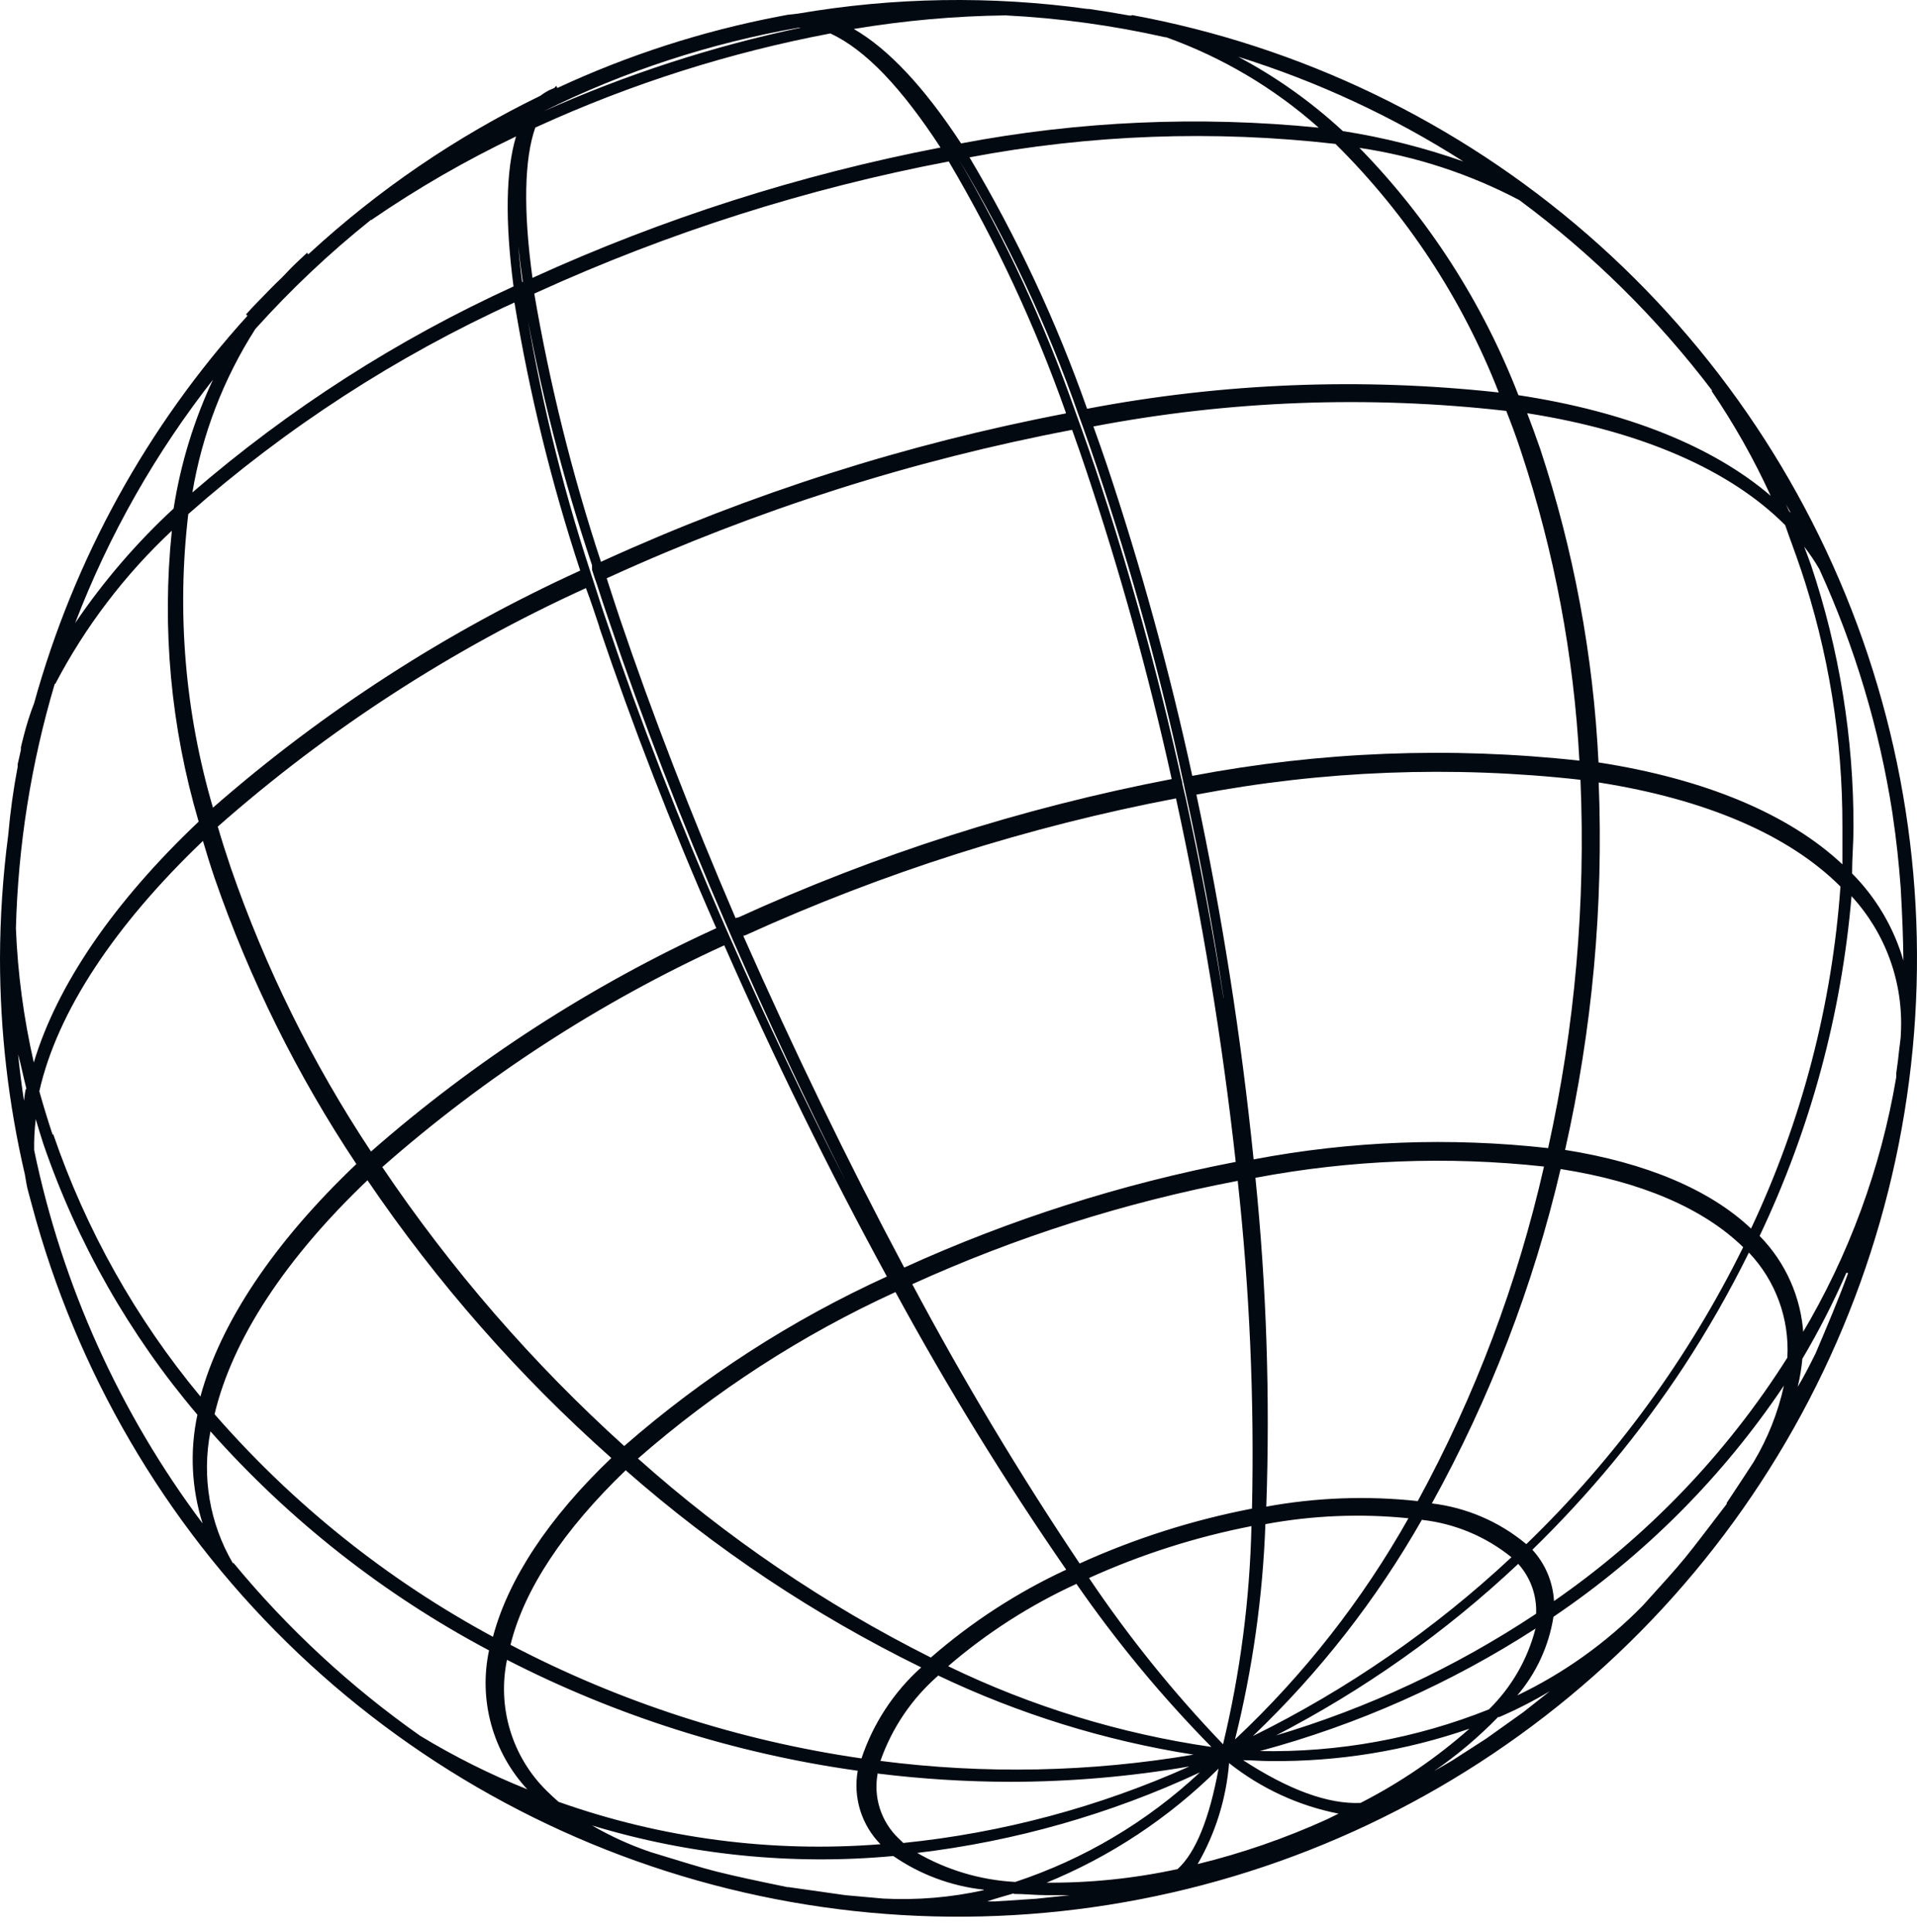 <svg viewBox="0 0 124 125" fill="none" xmlns="http://www.w3.org/2000/svg">
<g id="Group 44">
<path id="Vector" d="M73.212 1.006H73.062C72.183 0.845 71.316 0.706 70.436 0.578H70.332C64.12 -0.283 57.812 -0.182 51.63 0.879L50.925 0.96L50.381 1.064C45.433 2.012 40.62 3.567 36.051 5.692L35.982 5.553L35.854 5.692L35.507 5.842C35.309 5.946 35.12 6.066 34.941 6.201C29.5 8.852 24.474 12.281 20.021 16.381L19.94 16.45L19.859 16.357L19.303 16.878C18.945 17.213 18.586 17.584 18.239 17.954C17.661 18.497 17.083 19.11 16.574 19.631L16.273 19.944L16.077 20.163L15.915 20.337L16.007 20.429C9.514 27.588 4.788 36.17 2.209 45.486C1.932 46.203 1.701 46.937 1.515 47.684L1.423 48.042L1.353 48.343V48.413V48.505L1.249 48.979L1.145 49.431C1.145 49.488 1.145 49.535 1.145 49.593C0.866 51.058 0.662 52.537 0.532 54.023C0.185 56.67 0.007 59.336 0 62.005C0.002 66.709 0.541 71.398 1.608 75.979C1.677 76.384 1.735 76.789 1.839 77.136L2.07 77.992C4.936 88.715 10.626 98.473 18.547 106.247C26.468 114.021 36.329 119.527 47.102 122.19C57.875 124.854 69.166 124.577 79.796 121.389C90.425 118.201 100.005 112.219 107.536 104.066C115.066 95.913 120.272 85.889 122.609 75.038C124.946 64.188 124.33 52.909 120.823 42.378C117.317 31.847 111.05 22.45 102.676 15.166C94.301 7.883 84.126 2.981 73.212 0.972V1.006ZM2.209 74.406C2.198 73.737 2.233 73.069 2.313 72.405C2.475 72.937 2.625 73.469 2.799 73.99C4.997 80.407 8.379 86.356 12.769 91.527C12.269 93.861 12.385 96.284 13.104 98.56C7.743 91.407 4.023 83.16 2.209 74.406ZM3.574 44.248C5.513 40.544 8.063 37.192 11.115 34.334C10.461 40.661 11.051 47.055 12.85 53.156C7.344 58.373 3.689 63.729 2.186 68.738C1.535 65.891 1.147 62.991 1.029 60.073C1.168 54.711 2.012 49.39 3.539 44.248H3.574ZM24.022 14.229C26.996 12.187 30.124 10.381 33.379 8.827C32.72 11.036 32.662 14.287 33.217 18.532C25.696 21.966 18.702 26.453 12.445 31.859C13.076 28.096 14.46 24.499 16.516 21.285C18.808 18.731 21.307 16.371 23.988 14.229H24.022ZM51.781 1.793C46.07 3.004 40.503 4.815 35.172 7.195C40.396 4.605 45.967 2.782 51.711 1.782L51.781 1.793ZM75.421 2.406C79.058 3.707 82.411 5.695 85.299 8.26C77.579 7.487 69.789 7.83 62.167 9.278C59.796 5.657 57.471 3.17 55.227 1.874C58.47 1.332 61.748 1.038 65.035 0.995C68.508 1.17 71.96 1.642 75.352 2.406H75.421ZM122.437 52.808C122.668 54.335 122.83 55.886 122.946 57.436C123.05 59.286 123.108 60.767 123.119 62.144C122.502 60.017 121.361 58.08 119.8 56.51C119.8 55.515 119.892 54.52 119.892 53.537C119.907 47.773 118.981 42.045 117.151 36.578C117.013 36.173 116.851 35.769 116.7 35.364C117.061 35.827 117.389 36.314 117.683 36.821C119.978 41.846 121.57 47.164 122.414 52.623L122.437 52.808ZM116.654 86.356C116.515 83.951 115.508 81.678 113.82 79.959C117.105 73.049 119.119 65.603 119.765 57.979C120.86 59.169 121.707 60.566 122.255 62.088C122.803 63.609 123.042 65.225 122.957 66.841C122.957 67.176 122.888 67.511 122.853 67.859C122.795 68.391 122.738 68.911 122.657 69.443V69.686C121.67 75.567 119.595 81.213 116.538 86.333L116.654 86.356ZM119.545 82.365C118.909 84.1 118.215 85.731 117.44 87.559C117.024 88.392 116.666 89.097 116.284 89.722C116.428 89.125 116.529 88.518 116.585 87.906C117.649 86.113 118.599 84.254 119.43 82.342L119.545 82.365ZM103.411 50.622C110.351 51.709 115.717 54.023 119.048 57.355C118.504 65.025 116.543 72.528 113.265 79.484C110.617 76.974 106.488 75.227 101.237 74.394C102.997 66.6 103.729 58.607 103.411 50.622ZM48.23 60.501C57.125 56.455 66.471 53.484 76.069 51.652C77.764 59.419 79.054 67.268 79.932 75.169C72.539 76.592 65.341 78.887 58.489 82.006C54.822 75.123 51.341 67.916 48.08 60.547L48.23 60.501ZM47.733 59.344L47.582 59.402C44.725 52.751 42.193 46.215 40.087 39.991C39.798 39.112 39.509 38.256 39.243 37.411L39.451 37.319C49.001 32.965 59.039 29.772 69.349 27.81C69.662 28.677 69.962 29.545 70.24 30.378C72.443 36.95 74.296 43.634 75.791 50.402C66.115 52.261 56.695 55.271 47.733 59.367V59.344ZM80.059 76.373C80.83 83.421 81.139 90.512 80.985 97.6C77.141 98.342 73.399 99.534 69.835 101.151C65.925 95.314 62.312 89.284 59.009 83.082C65.735 80.024 72.802 77.779 80.059 76.396V76.373ZM68.979 101.545C65.803 103.019 62.852 104.935 60.212 107.236C53.358 103.798 46.987 99.469 41.267 94.361C46.269 89.985 51.879 86.357 57.922 83.591C61.286 89.776 64.977 95.776 68.979 101.568V101.545ZM60.675 108.393C65.908 110.891 71.475 112.617 77.203 113.518C70.509 114.654 63.684 114.791 56.951 113.923C57.694 111.795 58.977 109.898 60.675 108.416V108.393ZM61.346 107.78C63.845 105.632 66.632 103.845 69.627 102.47C72.231 106.23 75.152 109.76 78.359 113.02C72.454 112.162 66.716 110.403 61.346 107.803V107.78ZM70.471 102.077C73.823 100.561 77.34 99.439 80.95 98.734C80.841 103.49 80.224 108.221 79.111 112.847C75.919 109.521 73.021 105.925 70.448 102.1L70.471 102.077ZM81.852 98.606C84.903 98.04 88.018 97.912 91.105 98.225C88.113 103.537 84.33 108.362 79.886 112.534C81.025 107.965 81.684 103.289 81.852 98.583V98.606ZM81.204 76.199C87.357 75.035 93.647 74.789 99.872 75.47C98.161 83.027 95.413 90.311 91.706 97.114C88.441 96.759 85.141 96.88 81.91 97.473C82.157 90.366 81.922 83.251 81.204 76.176V76.199ZM91.984 98.329C94.103 98.567 96.109 99.406 97.767 100.747C92.789 105.402 87.154 109.299 81.042 112.315C85.352 108.202 89.038 103.483 91.984 98.306V98.329ZM82.442 112.326C88.191 109.362 93.497 105.608 98.206 101.175C98.999 102.058 99.415 103.216 99.363 104.402C94.148 107.865 88.445 110.529 82.442 112.303V112.326ZM99.317 105.385C98.806 107.362 97.766 109.161 96.309 110.591C91.601 112.472 86.563 113.388 81.493 113.286C87.827 111.583 93.856 108.902 99.363 105.339L99.317 105.385ZM98.704 99.879C96.97 98.44 94.857 97.532 92.62 97.265C96.376 90.471 99.178 83.191 100.947 75.632C106.164 76.442 110.2 78.189 112.756 80.688C109.223 87.847 104.481 94.344 98.738 99.891L98.704 99.879ZM100.149 74.279C93.795 73.568 87.37 73.814 81.089 75.008C80.283 67.08 79.047 59.202 77.388 51.409C85.574 49.845 93.949 49.522 102.231 50.449C102.573 58.433 101.873 66.429 100.149 74.233V74.279ZM79.146 64.585C78.452 60.247 77.63 55.897 76.682 51.571L76.613 51.281L76.474 50.68V50.611L76.416 50.391C74.909 43.593 73.048 36.878 70.841 30.274C70.575 29.499 70.286 28.654 69.974 27.787L69.558 26.63C67.579 20.967 65.057 15.508 62.028 10.33C65.172 15.564 67.769 21.107 69.777 26.873L70.055 27.636C70.379 28.55 70.691 29.429 70.98 30.308C73.213 36.962 75.071 43.736 76.543 50.599L76.694 51.293C77.654 55.654 78.475 60.108 79.146 64.538V64.585ZM68.945 26.745C58.627 28.719 48.582 31.919 39.023 36.278L38.873 36.347C37.006 30.678 35.564 24.878 34.559 18.995L34.767 18.902C43.265 15.032 52.196 12.193 61.369 10.446C64.415 15.605 66.952 21.049 68.945 26.699V26.745ZM34.443 17.977C33.842 13.616 33.911 10.261 34.628 8.248L34.79 8.179C40.833 5.42 47.186 3.4 53.712 2.163C56.025 3.239 58.339 5.726 60.837 9.544C51.736 11.3 42.876 14.131 34.443 17.977ZM38.295 36.602V36.775V36.868L38.468 37.4L38.584 37.724C38.85 38.556 39.127 39.389 39.417 40.234C41.522 46.481 44.043 53.028 46.934 59.715L47.432 60.871C49.745 66.146 52.162 71.352 54.707 76.407C52.081 71.283 49.572 65.996 47.224 60.675L46.888 59.911C43.962 53.202 41.406 46.631 39.301 40.384C38.966 39.424 38.665 38.475 38.364 37.538L38.191 37.006C36.278 31.174 34.839 25.197 33.888 19.134V19.307C34.927 25.162 36.4 30.931 38.295 36.567V36.602ZM38.769 40.593C40.874 46.828 43.395 53.375 46.333 60.05C38.224 63.752 30.7 68.62 23.999 74.499C20.215 68.79 17.169 62.625 14.932 56.152C14.642 55.295 14.353 54.393 14.087 53.479C21.22 47.188 29.245 41.988 37.901 38.047C38.214 38.869 38.48 39.702 38.769 40.558V40.593ZM46.865 61.195C50.092 68.529 53.62 75.713 57.367 82.585C51.203 85.399 45.48 89.093 40.377 93.551C34.448 88.192 29.194 82.133 24.728 75.505C31.357 69.666 38.808 64.833 46.842 61.161L46.865 61.195ZM40.504 95.148C46.273 100.216 52.691 104.495 59.588 107.873C57.812 109.468 56.481 111.497 55.725 113.761C47.796 112.614 40.119 110.13 33.021 106.415C33.9 102.829 36.479 98.954 40.481 95.113L40.504 95.148ZM56.8 114.744C59.644 115.094 62.506 115.272 65.371 115.276C69.247 115.271 73.116 114.939 76.936 114.281C71.072 116.91 64.824 118.581 58.431 119.232L58.13 118.943C57.568 118.408 57.149 117.739 56.912 116.999C56.676 116.259 56.629 115.472 56.777 114.709L56.8 114.744ZM63.636 122.286C61.503 122.759 59.317 122.942 57.136 122.83L54.684 122.61L51.017 122.09H50.936C48.866 121.662 47.617 121.396 46.449 121.106C45.281 120.817 44.032 120.412 42.088 119.822C40.77 119.376 39.499 118.798 38.295 118.099C44.602 120.012 51.22 120.683 57.783 120.077C59.517 121.273 61.52 122.02 63.613 122.252L63.636 122.286ZM59.298 119.88C65.644 119.127 71.828 117.366 77.619 114.663C74.196 117.863 70.12 120.283 65.671 121.754C63.418 121.634 61.226 120.98 59.275 119.845L59.298 119.88ZM65.59 122.529C66.284 122.529 67.001 122.61 67.73 122.61C68.216 122.61 68.713 122.61 69.21 122.61L67.013 122.842L64.364 123.015H63.844C64.411 122.818 64.989 122.668 65.567 122.495L65.59 122.529ZM67.614 121.835C71.805 120.132 75.615 117.611 78.822 114.42C78.232 117.659 77.341 119.857 76.173 120.921C73.354 121.533 70.476 121.828 67.591 121.8L67.614 121.835ZM79.527 114.085C81.588 115.713 84.006 116.828 86.583 117.335L85.854 117.694C83.156 118.922 80.348 119.894 77.469 120.597C78.626 118.594 79.321 116.357 79.504 114.05L79.527 114.085ZM80.383 113.876C80.996 113.876 81.54 113.934 82.188 113.934C86.563 113.979 90.913 113.271 95.049 111.84C92.913 113.732 90.546 115.345 88.005 116.641C85.912 116.734 83.344 115.797 80.36 113.842L80.383 113.876ZM96.946 111.1C98.085 110.612 99.19 110.047 100.254 109.411L98.542 110.765L96.124 112.488L93.915 113.911L92.759 114.582C94.26 113.551 95.655 112.373 96.922 111.065L96.946 111.1ZM98.102 109.735C99.36 108.279 100.186 106.5 100.485 104.599C106.372 100.622 111.435 95.542 115.393 89.641C115.01 91.387 114.346 93.059 113.427 94.592C112.93 95.356 112.386 96.189 111.692 97.23V97.299C110.431 98.942 109.68 99.948 109.009 100.77C108.338 101.591 107.482 102.528 106.268 103.87C103.913 106.277 101.153 108.251 98.114 109.7L98.102 109.735ZM100.52 103.581C100.45 102.346 99.956 101.173 99.12 100.261C102.8 96.681 106.081 92.713 108.905 88.427C110.461 86.051 111.871 83.582 113.126 81.035C113.984 81.938 114.646 83.008 115.074 84.178C115.502 85.348 115.685 86.593 115.613 87.837C111.69 94.045 106.556 99.399 100.52 103.581ZM115.833 33.177C115.788 33.141 115.749 33.098 115.717 33.05C115.648 32.911 115.59 32.761 115.52 32.622L115.833 33.177ZM116.457 36.74C118.275 42.141 119.193 47.804 119.175 53.502C119.175 54.312 119.175 55.11 119.175 55.92C115.706 52.658 110.281 50.391 103.399 49.326C103.065 42.427 101.797 35.605 99.629 29.048C99.363 28.273 99.074 27.497 98.785 26.734C106.164 27.891 111.924 30.401 115.474 33.975C115.798 34.924 116.157 35.838 116.469 36.787L116.457 36.74ZM102.162 49.211C93.813 48.292 85.373 48.624 77.122 50.194C75.645 43.389 73.8 36.67 71.593 30.066C71.327 29.279 71.038 28.458 70.726 27.59C79.526 25.909 88.53 25.57 97.431 26.584C97.767 27.428 98.091 28.307 98.391 29.221C100.537 35.685 101.805 42.409 102.162 49.211ZM70.321 26.456C68.328 20.793 65.779 15.341 62.711 10.18C70.514 8.702 78.495 8.41 86.386 9.312C90.993 13.873 94.591 19.351 96.946 25.392C88.068 24.418 79.094 24.773 70.321 26.445V26.456ZM80.036 3.656C85.19 5.258 90.106 7.541 94.656 10.446C92.123 9.553 89.513 8.894 86.86 8.479C84.805 6.578 82.511 4.952 80.036 3.644V3.656ZM33.773 18.243C33.672 17.472 33.591 16.701 33.53 15.929C33.611 16.704 33.703 17.445 33.819 18.231L33.773 18.243ZM33.275 19.562C34.242 25.447 35.666 31.249 37.531 36.914C28.909 40.845 20.907 46.013 13.775 52.253C11.968 46.094 11.425 39.633 12.179 33.258C18.51 27.669 25.635 23.049 33.322 19.55L33.275 19.562ZM1.665 70.461C1.608 70.716 1.584 70.959 1.55 71.213C1.399 70.218 1.272 69.212 1.168 68.206C1.376 68.946 1.515 69.698 1.712 70.45L1.665 70.461ZM3.4 73.4C3.088 72.463 2.799 71.514 2.544 70.6C3.701 65.452 7.425 59.853 13.127 54.405C13.359 55.191 13.601 55.978 13.879 56.799C16.138 63.334 19.22 69.553 23.051 75.308C17.731 80.364 14.261 85.558 12.965 90.347C8.79 85.318 5.565 79.572 3.447 73.388L3.4 73.4ZM23.756 76.338C28.253 82.966 33.556 89.008 39.544 94.326C35.496 98.19 32.87 102.169 31.887 105.894C25.068 102.214 18.968 97.336 13.879 91.492C15.036 86.633 18.459 81.416 23.803 76.326L23.756 76.338ZM32.755 107.364C39.873 111.02 47.556 113.452 55.482 114.559C55.331 115.411 55.385 116.287 55.64 117.114C55.896 117.941 56.345 118.695 56.951 119.313C49.896 119.872 42.802 118.938 36.132 116.572C35.866 116.34 35.611 116.109 35.357 115.854C34.252 114.765 33.44 113.416 32.993 111.93C32.546 110.444 32.48 108.87 32.801 107.352L32.755 107.364ZM110.709 25.288C112.173 27.44 113.454 29.712 114.537 32.078C110.802 28.874 105.215 26.63 98.218 25.566C95.906 19.593 92.408 14.151 87.936 9.567C91.548 10.102 95.044 11.244 98.276 12.945C103 16.442 107.202 20.594 110.755 25.276L110.709 25.288ZM13.833 24.443C12.564 27.122 11.687 29.971 11.23 32.9C8.83 35.12 6.692 37.608 4.858 40.315C7.048 34.596 10.089 29.241 13.879 24.432L13.833 24.443ZM15.059 101.128C13.557 98.557 13.043 95.526 13.613 92.603C18.726 98.364 24.829 103.163 31.633 106.774C31.295 108.361 31.343 110.005 31.774 111.57C32.205 113.134 33.005 114.572 34.108 115.762C31.703 114.798 29.382 113.637 27.168 112.292C22.666 109.122 18.609 105.364 15.105 101.117L15.059 101.128Z" fill="#030911"/>
</g>
</svg>
